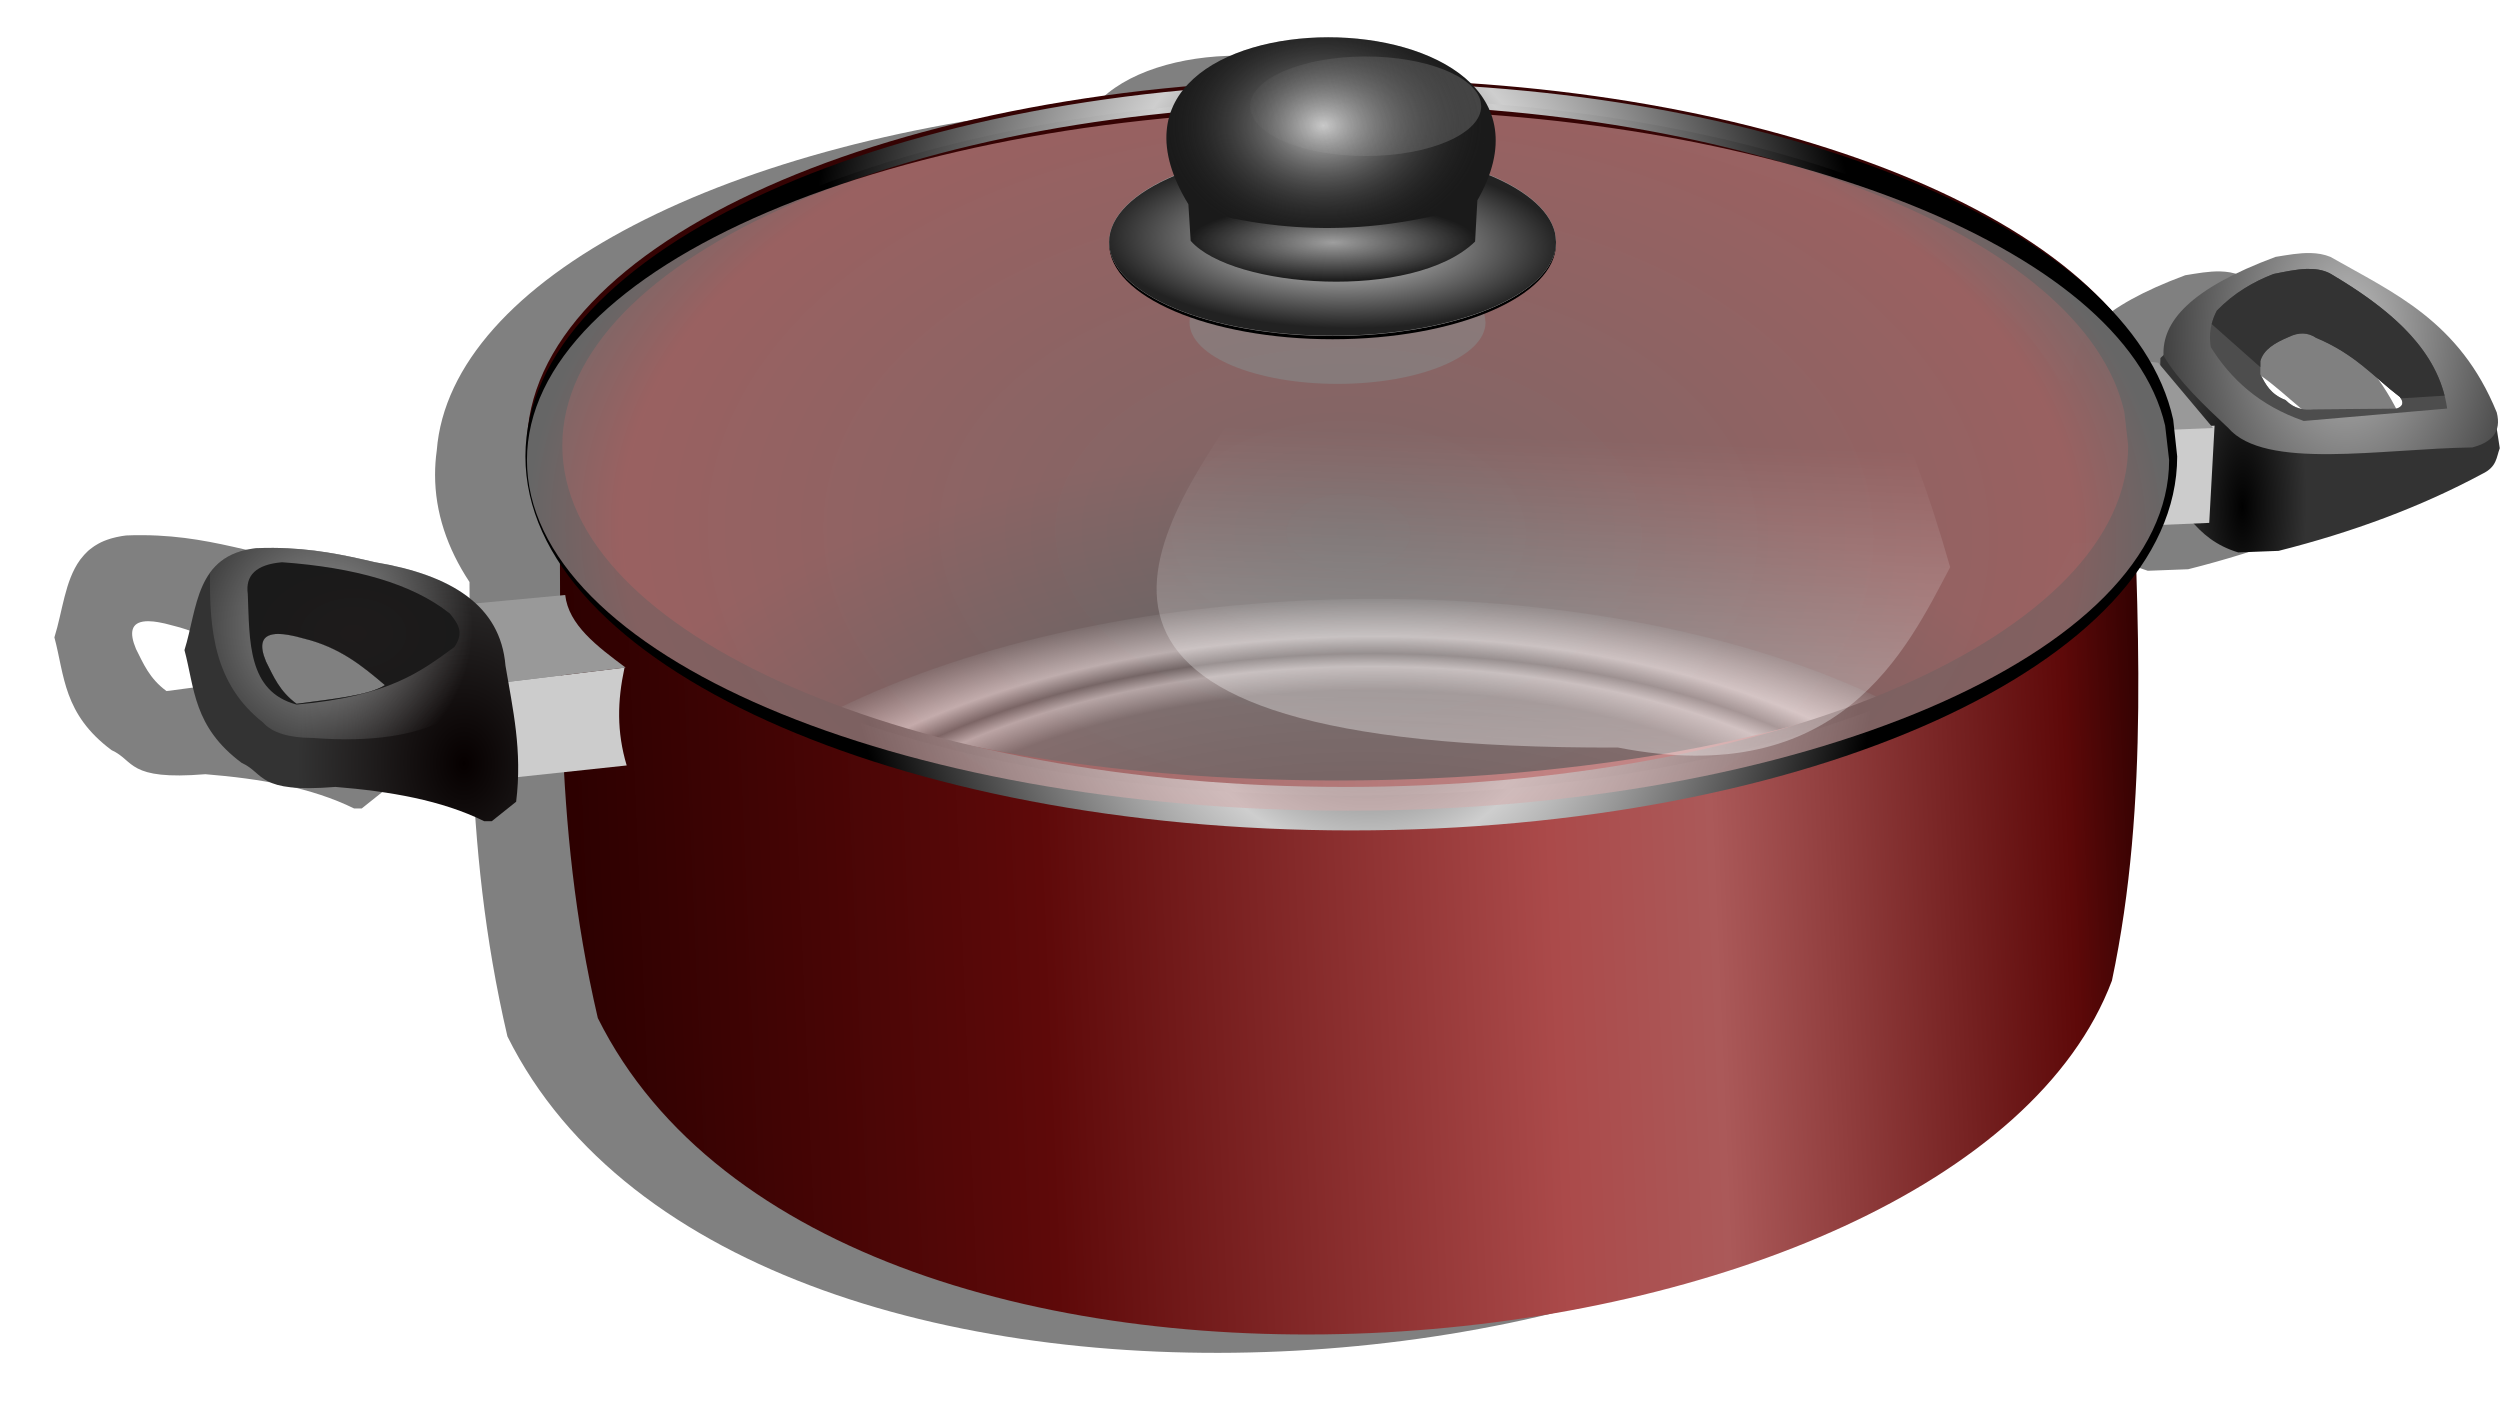 <?xml version="1.0" encoding="UTF-8" standalone="no"?>
<svg
   viewBox="0 0 879.263 495.165"
   version="1.1"
   id="svg621"
   sodipodi:docname="x-olla-roja-tapa.svg"
   width="879.263"
   height="495.165"
   inkscape:version="1.2.1 (9c6d41e410, 2022-07-14)"
   xmlns:inkscape="http://www.inkscape.org/namespaces/inkscape"
   xmlns:sodipodi="http://sodipodi.sourceforge.net/DTD/sodipodi-0.dtd"
   xmlns:xlink="http://www.w3.org/1999/xlink"
   xmlns="http://www.w3.org/2000/svg"
   xmlns:svg="http://www.w3.org/2000/svg">
  <sodipodi:namedview
     id="namedview623"
     pagecolor="#ffffff"
     bordercolor="#666666"
     borderopacity="1.0"
     inkscape:showpageshadow="2"
     inkscape:pageopacity="0.0"
     inkscape:pagecheckerboard="0"
     inkscape:deskcolor="#d1d1d1"
     showgrid="false"
     inkscape:zoom="0.95454545"
     inkscape:cx="393.38095"
     inkscape:cy="233.61905"
     inkscape:window-width="1366"
     inkscape:window-height="705"
     inkscape:window-x="-8"
     inkscape:window-y="-8"
     inkscape:window-maximized="1"
     inkscape:current-layer="svg621" />
  <defs
     id="defs557">
    <filter
       id="u"
       x="-0.021"
       y="-0.053"
       width="1.041"
       height="1.106">
      <feGaussianBlur
         stdDeviation=".881"
         id="feGaussianBlur426" />
    </filter>
    <filter
       id="b"
       x="-0.02"
       y="-0.054"
       width="1.04"
       height="1.108">
      <feGaussianBlur
         stdDeviation="1.036"
         id="feGaussianBlur429" />
    </filter>
    <filter
       id="t"
       x="-0.023"
       y="-0.043"
       width="1.046"
       height="1.086">
      <feGaussianBlur
         stdDeviation="7.507"
         id="feGaussianBlur432" />
    </filter>
    <linearGradient
       id="a">
      <stop
         stop-color="#a39e9e"
         offset="0"
         id="stop435" />
      <stop
         stop-color="#8e8a8a"
         offset=".125"
         id="stop437" />
      <stop
         stop-color="#313131"
         offset=".25"
         id="stop439" />
      <stop
         stop-color="#cecece"
         offset=".5"
         id="stop441" />
      <stop
         offset="1"
         id="stop443" />
    </linearGradient>
    <linearGradient
       id="s"
       x1="508.78"
       x2="419.49"
       y1="287.31"
       y2="316.59"
       gradientUnits="userSpaceOnUse">
      <stop
         stop-color="#ccc"
         offset="0"
         id="stop446" />
      <stop
         stop-color="#ccc"
         stop-opacity="0"
         offset="1"
         id="stop448" />
    </linearGradient>
    <linearGradient
       id="r"
       x1="199.29"
       x2="729.46"
       y1="559.59"
       y2="536.74"
       gradientUnits="userSpaceOnUse">
      <stop
         stop-color="#2b0000"
         offset="0"
         id="stop451" />
      <stop
         stop-color="#5e0909"
         offset=".3"
         id="stop453" />
      <stop
         stop-color="#ab4a4a"
         offset=".619"
         id="stop455" />
      <stop
         stop-color="#ab5959"
         offset=".72"
         id="stop457" />
      <stop
         stop-color="#5e0909"
         offset=".943"
         id="stop459" />
      <stop
         stop-color="#2b0000"
         offset="1"
         id="stop461" />
    </linearGradient>
    <linearGradient
       id="q"
       x1="370"
       x2="380"
       y1="684.29"
       y2="410"
       gradientUnits="userSpaceOnUse">
      <stop
         stop-color="#fff"
         offset="0"
         id="stop464" />
      <stop
         stop-color="#fff"
         stop-opacity="0"
         offset="1"
         id="stop466" />
    </linearGradient>
    <radialGradient
       id="p"
       cx="154.76"
       cy="517.23"
       r="55.262"
       gradientTransform="matrix(1,-0.007,0.009,1.278,-4.723,-149.15)"
       gradientUnits="userSpaceOnUse">
      <stop
         stop-color="#060000"
         offset="0"
         id="stop469" />
      <stop
         stop-color="#333"
         offset="1"
         id="stop471" />
    </radialGradient>
    <radialGradient
       id="o"
       cx="109.23"
       cy="465.99"
       r="48.872"
       gradientTransform="matrix(0.997,-0.073,0.072,0.987,-33.816,14.658)"
       gradientUnits="userSpaceOnUse">
      <stop
         stop-color="#999"
         offset="0"
         id="stop474" />
      <stop
         stop-color="#999"
         stop-opacity="0"
         offset="1"
         id="stop476" />
    </radialGradient>
    <radialGradient
       id="n"
       cx="118.09"
       cy="468.55"
       r="35.127"
       gradientTransform="matrix(1,0,0,0.658,0,160.29)"
       gradientUnits="userSpaceOnUse">
      <stop
         stop-color="#1e1b1b"
         offset="0"
         id="stop479" />
      <stop
         stop-color="#1a1a1a"
         offset="1"
         id="stop481" />
    </radialGradient>
    <radialGradient
       id="m"
       cx="953.9"
       cy="441.86"
       r="56.695"
       gradientTransform="matrix(0.375,0.005,-0.014,1.023,405.26,-19.174)"
       gradientUnits="userSpaceOnUse">
      <stop
         stop-color="#010101"
         offset="0"
         id="stop484" />
      <stop
         stop-color="#333"
         offset="1"
         id="stop486" />
    </radialGradient>
    <radialGradient
       id="l"
       cx="791"
       cy="381.6"
       r="55.394"
       gradientTransform="matrix(1.153,0.014,-0.02,1.663,-112.94,-265.9)"
       gradientUnits="userSpaceOnUse">
      <stop
         stop-color="#bcbcbc"
         offset="0"
         id="stop489" />
      <stop
         stop-color="#3b3b3b"
         offset="1"
         id="stop491" />
    </radialGradient>
    <radialGradient
       id="k"
       cx="458.86"
       cy="356.16"
       r="61.872"
       gradientTransform="matrix(0.999,-0.011,0.005,0.38,-1.649,225.98)"
       gradientUnits="userSpaceOnUse">
      <stop
         stop-color="#473939"
         stop-opacity=".008"
         offset="0"
         id="stop494" />
      <stop
         stop-color="#847d7d"
         offset=".93"
         id="stop496" />
      <stop
         stop-color="#adadad"
         offset="1"
         id="stop498" />
    </radialGradient>
    <radialGradient
       id="j"
       cx="458.86"
       cy="356.16"
       r="61.872"
       gradientTransform="matrix(-0.013,0.342,-1.028,-0.031,830.78,210.28)"
       gradientUnits="userSpaceOnUse">
      <stop
         stop-color="#3c3939"
         offset="0"
         id="stop501" />
      <stop
         stop-color="#1d1d1d"
         offset=".187"
         id="stop503" />
      <stop
         stop-color="#c1c1c1"
         offset=".187"
         id="stop505" />
      <stop
         stop-color="#222"
         offset="1"
         id="stop507" />
    </radialGradient>
    <radialGradient
       id="i"
       cx="-82.528"
       cy="187.39"
       r="54.53"
       gradientTransform="matrix(1,0,0,0.728,0,55.162)"
       gradientUnits="userSpaceOnUse">
      <stop
         stop-color="#c9c9c9"
         offset="0"
         id="stop510" />
      <stop
         stop-color="#1a1a1a"
         stop-opacity="0"
         offset="1"
         id="stop512" />
    </radialGradient>
    <radialGradient
       id="h"
       cx="-79.422"
       cy="229.69"
       r="47.797"
       gradientTransform="matrix(1,0,0,0.263,0,169.17)"
       gradientUnits="userSpaceOnUse">
      <stop
         stop-color="#b3b3b3"
         offset="0"
         id="stop515" />
      <stop
         stop-color="#b3b3b3"
         stop-opacity="0"
         offset="1"
         id="stop517" />
    </radialGradient>
    <radialGradient
       id="g"
       cx="465"
       cy="600"
       r="244.29"
       gradientTransform="matrix(1,0,0,0.553,0,268.42)"
       gradientUnits="userSpaceOnUse">
      <stop
         stop-color="#1a1a1a"
         offset="0"
         id="stop520" />
      <stop
         stop-color="#1e1b1b"
         offset=".016"
         id="stop522" />
      <stop
         offset=".413"
         id="stop524" />
      <stop
         stop-color="#1a1a1a"
         offset=".746"
         id="stop526" />
      <stop
         stop-color="#999"
         offset=".812"
         id="stop528" />
      <stop
         stop-color="#080808"
         offset=".848"
         id="stop530" />
      <stop
         stop-color="#ababab"
         offset=".896"
         id="stop532" />
      <stop
         stop-color="#1a1a1a"
         offset="1"
         id="stop534" />
    </radialGradient>
    <radialGradient
       id="d"
       cx="471.95"
       cy="701.95"
       r="257.5"
       gradientTransform="matrix(1,0.006,-0.007,0.236,3.914,313.26)"
       gradientUnits="userSpaceOnUse">
      <stop
         stop-color="#340202"
         offset="0"
         id="stop537" />
      <stop
         stop-color="#0d0d0d"
         stop-opacity=".996"
         offset=".125"
         id="stop539" />
      <stop
         stop-color="#6e0808"
         stop-opacity=".996"
         offset=".25"
         id="stop541" />
      <stop
         stop-color="#010101"
         stop-opacity=".996"
         offset=".671"
         id="stop543" />
      <stop
         stop-color="#340202"
         stop-opacity=".993"
         offset="1"
         id="stop545" />
    </radialGradient>
    <radialGradient
       id="c"
       cx="469.8"
       cy="466.7"
       r="257.5"
       gradientTransform="matrix(1,0.007,-0.011,0.273,5.11,299.5)"
       gradientUnits="userSpaceOnUse">
      <stop
         stop-color="#b3b3b3"
         offset="0"
         id="stop548" />
      <stop
         stop-color="#e5a8a8"
         offset=".885"
         id="stop550" />
      <stop
         stop-color="#b3b3b3"
         offset="1"
         id="stop552" />
    </radialGradient>
    <radialGradient
       id="f"
       cx="-760.01"
       cy="818.52"
       r="271.78"
       gradientTransform="matrix(0.1,0.995,-0.638,0.066,1058.2,1114.8)"
       gradientUnits="userSpaceOnUse"
       xlink:href="#a" />
    <radialGradient
       id="e"
       cx="-760.01"
       cy="818.52"
       r="271.78"
       gradientTransform="matrix(0.102,1.016,-0.651,0.067,1070.9,1130)"
       gradientUnits="userSpaceOnUse"
       xlink:href="#a" />
  </defs>
  <g
     transform="matrix(1.062,0,0,1.083,-8.976,-359.041)"
     id="g619">
    <path
       d="m 418.344,349.603 c -18.758,0.02 -37.369,5.276 -46.938,15.812 -121.526,10.576 -213.862,56.596 -218.312,112.406 -0.377,2.609 -0.562,5.255 -0.562,7.906 -2e-5,12.102 3.986,23.782 11.406,34.812 0.02,5.707 0.064,11.414 0.094,17.125 -5.977,-4.971 -10.707,-10.354 -11.469,-17.062 l -29.656,2.75 c -0.087,-0.079 -0.162,-0.172 -0.25,-0.25 -0.154,-0.136 -0.311,-0.272 -0.469,-0.406 -0.044,-0.037 -0.081,-0.088 -0.125,-0.125 -0.805,-0.68 -1.645,-1.311 -2.531,-1.938 -0.31,-0.219 -0.617,-0.443 -0.938,-0.656 l -0.469,-0.312 c -0.334,-0.215 -0.688,-0.416 -1.031,-0.625 L 117,518.978 c -0.476,-0.288 -0.973,-0.569 -1.469,-0.844 -0.153,-0.085 -0.314,-0.166 -0.469,-0.25 -0.384,-0.208 -0.761,-0.424 -1.156,-0.625 l -0.438,-0.219 c -0.416,-0.206 -0.853,-0.395 -1.281,-0.594 -0.134,-0.062 -0.271,-0.126 -0.406,-0.188 -1.018,-0.463 -2.074,-0.923 -3.156,-1.344 -0.125,-0.049 -0.249,-0.108 -0.375,-0.156 -0.494,-0.189 -0.993,-0.351 -1.5,-0.531 -0.112,-0.04 -0.231,-0.086 -0.344,-0.125 -0.535,-0.187 -1.076,-0.384 -1.625,-0.562 L 104.5,513.447 c -1.22,-0.391 -2.496,-0.746 -3.781,-1.094 -0.755,-0.204 -1.504,-0.404 -2.281,-0.594 -0.681,-0.166 -1.396,-0.314 -2.094,-0.469 -0.739,-0.164 -1.462,-0.348 -2.219,-0.5 -1.472,-0.296 -2.992,-0.561 -4.531,-0.812 -10.271,-2.342 -20.688,-4.562 -33.656,-4.656 -0.926,-0.007 -1.86,-0.015 -2.812,0 -0.953,0.015 -1.925,0.055 -2.906,0.094 -0.476,0.052 -0.922,0.118 -1.375,0.188 -0.233,0.035 -0.461,0.085 -0.688,0.125 -0.843,0.148 -1.643,0.326 -2.406,0.531 -0.23,0.062 -0.464,0.121 -0.688,0.188 -0.388,0.116 -0.789,0.244 -1.156,0.375 -0.704,0.25 -1.366,0.511 -2,0.812 l -0.062,0.031 c -0.309,0.148 -0.613,0.309 -0.906,0.469 -0.365,0.2 -0.721,0.408 -1.062,0.625 l -0.156,0.094 c -0.208,0.135 -0.425,0.296 -0.625,0.438 -0.521,0.37 -1.035,0.746 -1.5,1.156 -0.268,0.237 -0.499,0.501 -0.75,0.75 -0.159,0.158 -0.317,0.306 -0.469,0.469 -0.142,0.151 -0.27,0.313 -0.406,0.469 -0.33,0.377 -0.67,0.757 -0.969,1.156 l -0.062,0.094 c -5.021,6.797 -5.761,16.668 -8.469,25.125 3.386,12.352 2.888,24.906 18.938,36.625 7.719,3.4 5.049,9.901 31.062,7.812 18.113,1.44 35.157,4.325 49.25,11.125 H 128.25 l 8.062,-6.312 c 0.348,-2.749 0.541,-5.402 0.625,-8 l 27.812,-2.938 c 1.142,29.048 4.073,58.966 11.75,91.281 78.86,155.527 450.401,120.657 501.406,-12.125 9.359,-43.331 9.522,-87.824 8.125,-132.5 3.71,-5.04 6.695,-10.226 8.906,-15.531 l 10.062,-0.438 c 3.6,3.964 8.041,7.389 14.75,9.375 l 13.375,-0.5 c 24.436,-6.047 47.042,-14.239 67.438,-25 4.908,-2.283 4.67,-5.402 5.812,-8.312 l -1,-6.188 c 0.508,-1.519 0.56,-3.329 0,-5.469 -12.35,-29.762 -34.298,-38.863 -55.062,-50.5 -2.103,-0.85 -4.301,-1.195 -6.562,-1.25 -3.77,-0.092 -7.713,0.632 -11.625,1.25 -28.171,10.261 -37.537,20.979 -37.094,31.906 l -1.031,0.938 -0.062,2.375 -0.719,-0.844 -2.562,-0.281 c -5.026,-8.565 -12.07,-16.746 -20.906,-24.438 -0.078,-0.068 -0.141,-0.151 -0.219,-0.219 C 631.062,395.486 555.105,370.365 465.5,364.447 455.169,354.564 436.688,349.583 418.344,349.603 Z m 322.875,96.188 c 1.516,0.039 2.967,0.516 4.312,1.406 12.986,5.333 19.023,12.647 27.781,19.188 1.317,1.75 0.946,2.849 -0.406,3.531 -0.193,0.097 -0.393,0.168 -0.625,0.25 l -27.5,0.25 c -0.389,0.035 -0.797,0.08 -1.188,0.094 -2.731,0.095 -5.462,-0.454 -8.188,-3.125 -4.991,-1.893 -6.6,-5.14 -8.312,-8.344 v -2.312 -1.969 c 1.081,-3.83 4.931,-5.982 9.344,-7.812 1.682,-0.793 3.265,-1.195 4.781,-1.156 z M 57.5,533.259 c 0.525,-1e-5 1.108,0.033 1.719,0.094 0.435,0.043 0.896,0.113 1.375,0.188 l 0.562,0.094 c 0.612,0.106 1.225,0.221 1.906,0.375 0.881,0.2 1.816,0.437 2.812,0.719 12.047,2.879 19.564,8.983 27,15.156 -0.344,0.215 -0.728,0.428 -1.125,0.625 -0.397,0.197 -0.805,0.381 -1.25,0.562 -6.235,2.537 -17.036,3.549 -26.906,4.875 -5.679,-4.083 -7.649,-8.926 -10.094,-13.656 -2.313,-5.383 -1.645,-8.656 3.156,-9 0.273,-0.02 0.544,-0.031 0.844,-0.031 z"
       fill="#808080"
       filter="url(#t)"
       id="path559" />
    <g
       transform="translate(-5.714,58.571)"
       id="g617">
      <path
         d="m 735.7,383.66 -6.061,5.556 -1.01,38.638 c 8.236,8.602 11.921,20.101 26.769,24.496 l 13.385,-0.505 c 24.436,-6.047 47.032,-14.241 67.428,-25.001 4.908,-2.283 4.666,-5.424 5.808,-8.334 l -1.515,-9.596 -63.387,5.808 -33.335,-17.678 z"
         fill="url(#m)"
         id="path561"
         style="fill:url(#m)" />
      <path
         d="m 779.39,355.13 c -3.77,-0.092 -7.713,0.632 -11.625,1.25 -28.332,10.32 -37.652,21.102 -37.094,32.094 4.97,8.266 13.179,15.861 21.438,23.469 12.178,13.81 50.7,6.726 80.812,6.312 6.414,-1.618 9.751,-5.049 8.094,-11.375 -12.35,-29.762 -34.298,-38.863 -55.062,-50.5 -2.103,-0.85 -4.301,-1.195 -6.562,-1.25 z m -2.531,26.125 c 1.516,0.039 2.967,0.516 4.312,1.406 12.986,5.333 19.023,12.647 27.781,19.188 1.506,2 0.824,3.126 -1.031,3.781 l -27.5,0.25 c -3.115,0.277 -6.26,0.021 -9.375,-3.031 -4.991,-1.893 -6.599,-5.14 -8.312,-8.344 v -4.281 c 1.081,-3.83 4.931,-5.982 9.344,-7.812 1.682,-0.793 3.265,-1.195 4.781,-1.156 z"
         fill="url(#l)"
         id="path563"
         style="fill:url(#l)" />
      <path
         d="m 747.57,411.19 -1.768,31.567 -24.244,1.01 -0.253,-31.315 z"
         fill="#cccccc"
         id="path565" />
      <path
         d="m 747.07,411.95 -18.183,-21.213 -20.456,-2.273 13.132,24.496 z"
         fill="#999999"
         id="path567" />
      <path
         d="m 778.04,360.29 c -3.525,0.11 -7.301,0.929 -11.031,1.656 -6.516,2.522 -12.842,6.001 -18.688,11.875 -1.957,3.635 -2.736,7.566 -2,11.875 6.669,10.398 16.05,18.946 30.781,23.969 l 47.5,-4.031 c -2.744,-18.971 -18.767,-32.326 -38.906,-43.938 -2.331,-1.147 -4.915,-1.492 -7.656,-1.406 z m -1.188,20.969 c 1.516,0.039 2.967,0.516 4.312,1.406 12.986,5.333 19.023,12.647 27.781,19.188 1.506,2 0.824,3.126 -1.031,3.781 l -27.5,0.25 c -3.115,0.277 -6.26,0.021 -9.375,-3.031 -4.991,-1.893 -6.599,-5.14 -8.312,-8.344 v -4.281 c 1.081,-3.83 4.931,-5.982 9.344,-7.812 1.682,-0.793 3.265,-1.195 4.781,-1.156 z"
         fill="#4d4d4d"
         id="path569" />
      <path
         d="m 778.04,360.29 c -3.525,0.11 -7.301,0.929 -11.031,1.656 -6.516,2.522 -12.842,6.001 -18.688,11.875 -0.76,1.411 -1.334,2.87 -1.719,4.375 7.114,6.151 11.528,10.003 16.125,14 v -1.969 c 1.081,-3.83 4.931,-5.982 9.344,-7.812 1.682,-0.793 3.265,-1.195 4.781,-1.156 1.516,0.039 2.967,0.516 4.312,1.406 12.986,5.333 19.023,12.647 27.781,19.188 0.123,0.164 0.218,0.316 0.312,0.469 l 14.5,-0.875 c -4.337,-16.783 -19.438,-29.012 -38.062,-39.75 -2.331,-1.147 -4.915,-1.492 -7.656,-1.406 z"
         fill="#333333"
         id="path571" />
      <path
         transform="matrix(1.056,0,0,2.504,-35.341,-634.97)"
         d="m 727.14,420.36 c 0,26.234 -115.29,47.5 -257.5,47.5 -142.21,0 -257.5,-21.266 -257.5,-47.5 0,-26.234 115.29,-47.5 257.5,-47.5 132.4,0 243.22,18.521 256.25,42.825"
         fill="url(#d)"
         id="path573"
         style="fill:url(#d)" />
      <path
         transform="matrix(1,-0.02,0.019,0.86,-14.135,76.936)"
         d="m 709.29,600 c 0,74.558 -109.37,135 -244.29,135 -134.92,0 -244.29,-60.442 -244.29,-135 0,-74.558 109.37,-135 244.29,-135 125.6,0 230.74,52.638 243.1,121.71"
         fill="url(#g)"
         id="path575"
         style="fill:url(#g)" />
      <path
         d="m 199.29,425 c 1.251,58.006 -2.612,113.46 12.857,178.57 78.86,155.53 450.42,120.64 501.43,-12.143 12.575,-58.22 8.508,-118.52 6.429,-178.57 15.622,144.35 -503.95,154.01 -520.71,12.143 z"
         fill="url(#r)"
         id="path577"
         style="fill:url(#r)" />
      <g
         transform="translate(13.132,10.102)"
         id="g589">
        <path
           d="m 169.29,484.29 38.571,-4.643 c -2.39,10.952 -2.61,20.833 0.714,31.786 l -37.5,3.929 z"
           fill="#cccccc"
           id="path579" />
        <path
           d="m 169.29,484.29 -12.143,-25.357 31.071,-2.857 c 1.103,9.712 10.526,16.65 20,23.571 z"
           fill="#999999"
           id="path581" />
        <path
           d="m 91.594,440.78 c -1.853,-0.013 -3.756,0.015 -5.719,0.094 -20.142,2.222 -19.399,19.502 -23.75,33.094 3.386,12.352 2.888,24.906 18.938,36.625 7.719,3.4 5.049,9.901 31.062,7.812 18.113,1.44 35.157,4.325 49.25,11.125 h 2.531 l 8.062,-6.312 c 2.103,-16.607 -1.129,-30.155 -3.531,-44.188 -1.64,-19.578 -18.012,-29.482 -43.188,-33.594 -10.271,-2.342 -20.688,-4.562 -33.656,-4.656 z m 0.719,27.969 c 2.182,-0.156 5.225,0.311 9.219,1.438 12.047,2.879 19.564,8.983 27,15.156 -5.508,3.439 -18.001,4.548 -29.281,6.062 -5.679,-4.083 -7.649,-8.926 -10.094,-13.656 -2.312,-5.383 -1.645,-8.656 3.156,-9 z"
           fill="url(#p)"
           id="path583"
           style="fill:url(#p)" />
        <path
           d="m 88.781,440.78 c -0.953,0.015 -1.925,0.055 -2.906,0.094 -7.61,0.84 -12.233,3.842 -15.281,7.969 -0.259,18.36 1.265,36.098 17.531,48.625 3.071,3.399 8.653,5 16.438,5.031 40.397,3.051 54.622,-10.161 63.75,-24.719 -2.223,-18.75 -18.43,-28.321 -43.062,-32.344 -10.271,-2.342 -20.688,-4.562 -33.656,-4.656 -0.926,-0.007 -1.86,-0.015 -2.812,0 z m 4.375,27.938 c 2.099,-2e-5 4.88,0.483 8.375,1.469 12.047,2.879 19.564,8.983 27,15.156 -5.508,3.439 -18.001,4.548 -29.281,6.062 -5.679,-4.083 -7.649,-8.926 -10.094,-13.656 -2.312,-5.383 -1.645,-8.656 3.156,-9 0.273,-0.02 0.544,-0.031 0.844,-0.031 z"
           fill="url(#o)"
           id="path585"
           style="fill:url(#o)" />
        <path
           d="m 94.438,445.44 c -8.555,0.727 -12.217,4.229 -11.344,10.344 0.625,15.327 -0.102,31.622 16.156,35.875 30.773,-2.67 41.151,-10.78 52.281,-18.688 3.474,-4.946 0.897,-7.896 -1.531,-10.875 -12.537,-9.779 -31.582,-14.955 -55.562,-16.656 z m -1.281,23.281 c 2.099,-2e-5 4.88,0.483 8.375,1.469 12.047,2.879 19.564,8.983 27,15.156 -5.508,3.439 -18.001,4.548 -29.281,6.062 -5.679,-4.083 -7.649,-8.926 -10.094,-13.656 -2.312,-5.383 -1.645,-8.656 3.156,-9 0.273,-0.02 0.544,-0.031 0.844,-0.031 z"
           fill="url(#n)"
           id="path587"
           style="fill:url(#n)" />
      </g>
      <path
         d="m 460.67,301.76 c -148.15,0 -268.25,53.224 -268.25,118.91 0,65.686 120.1,118.94 268.25,118.94 148.15,0 268.25,-53.255 268.25,-118.94 l -1.295,-11.688 c -13.575,-60.852 -129.02,-107.22 -266.95,-107.22 z m -0.987,5.031 c 133.31,0 244.88,43.22 258.01,99.938 l 1.265,10.906 c 0,61.219 -116.08,110.88 -259.27,110.88 -143.19,0 -259.3,-49.656 -259.3,-110.88 0,-61.224 116.11,-110.84 259.3,-110.84 z"
         fill="url(#f)"
         id="path591"
         style="fill:url(#f)" />
      <path
         d="m 461.68,299.74 c -151.06,0 -273.51,54.354 -273.51,121.43 0,67.076 122.45,121.46 273.51,121.46 151.06,0 273.51,-54.386 273.51,-121.46 l -1.321,-11.936 c -13.841,-62.145 -131.56,-109.5 -272.19,-109.5 z m -1.006,5.138 c 135.93,0 249.69,44.138 263.07,102.06 l 1.289,11.138 c 0,62.519 -118.35,113.23 -264.36,113.23 -146.01,0 -264.39,-50.71 -264.39,-113.23 0,-62.52 118.38,-113.2 264.39,-113.2 z"
         fill="url(#e)"
         id="path593"
         style="fill:url(#e)" />
      <path
         transform="matrix(0.956,0,0,1,18.206,-9.682)"
         d="m 510.38,387.35 c 0,11.018 -22.952,19.951 -51.265,19.951 -28.313,0 -51.265,-8.932 -51.265,-19.951 0,-11.019 22.952,-19.951 51.265,-19.951 26.359,0 48.422,7.779 51.016,17.987"
         fill="#333333"
         filter="url(#u)"
         id="path595" />
      <path
         transform="matrix(1.056,0,0,2.397,-35.341,-585.23)"
         d="m 727.14,420.36 c 0,26.234 -115.29,47.5 -257.5,47.5 -142.21,0 -257.5,-21.266 -257.5,-47.5 0,-26.234 115.29,-47.5 257.5,-47.5 132.4,0 243.22,18.521 256.25,42.825"
         fill="url(#c)"
         opacity="0.57"
         id="path597"
         style="fill:url(#c)" />
      <path
         transform="matrix(1.196,0,0,1.344,-93.311,-126.61)"
         d="m 520.73,356.16 c 0,12.762 -27.701,23.107 -61.872,23.107 -34.171,0 -61.872,-10.345 -61.872,-23.107 0,-12.762 27.701,-23.107 61.872,-23.107 31.813,0 58.44,9.01 61.571,20.833"
         filter="url(#b)"
         id="path599" />
      <path
         transform="matrix(1.196,0,0,1.323,-93.311,-119.69)"
         d="m 520.73,356.16 c 0,12.762 -27.701,23.107 -61.872,23.107 -34.171,0 -61.872,-10.345 -61.872,-23.107 0,-12.762 27.701,-23.107 61.872,-23.107 31.813,0 58.44,9.01 61.571,20.833"
         fill="url(#k)"
         filter="url(#b)"
         id="path601"
         style="fill:url(#k)" />
      <g
         transform="translate(535,122.14)"
         id="g613">
        <path
           transform="matrix(1.196,0,0,1.317,-628.31,-239.66)"
           d="m 520.73,356.16 c 0,12.762 -27.701,23.107 -61.872,23.107 -34.171,0 -61.872,-10.345 -61.872,-23.107 0,-12.762 27.701,-23.107 61.872,-23.107 31.813,0 58.44,9.01 61.571,20.833"
           fill="url(#j)"
           id="path603"
           style="fill:url(#j)" />
        <path
           d="m -126.52,229.01 c 13.821,15.496 73.736,19.701 94.197,0.253 l 0.758,-13.385 c 41.015,-70.331 -140.94,-71.295 -95.712,1.263 z"
           fill="#1a1a1a"
           id="path605" />
        <path
           d="m -126.52,229.01 c 13.821,15.496 73.736,19.701 94.197,0.253 l 0.758,-13.385 c 41.015,-70.331 -140.94,-71.295 -95.712,1.263 z"
           fill="url(#i)"
           id="path607"
           style="fill:url(#i)" />
        <path
           d="m -31.625,217.09 c -31.957,9.958 -63.97,10.392 -95.594,1 l 0.688,10.906 c 13.821,15.496 73.758,19.698 94.219,0.25 z"
           fill="url(#h)"
           opacity="0.865"
           id="path609"
           style="fill:url(#h)" />
        <path
           transform="translate(-532.35,-119.45)"
           d="m 502.05,304.77 c 0,8.926 -17.129,16.162 -38.26,16.162 -21.131,0 -38.26,-7.236 -38.26,-16.162 0,-8.926 17.129,-16.162 38.26,-16.162 19.672,0 36.138,6.302 38.074,14.572"
           fill="url(#s)"
           opacity="0.271"
           id="path611"
           style="fill:url(#s)" />
      </g>
      <path
         d="m 427.14,401.43 c -33.229,47.553 -81.26,114.94 122.86,114.29 73.764,14.136 95.619,-31.881 110,-58.571 -29.524,-101.9 -70.476,-131.43 -122.86,-88.571 -13.577,48.473 -68.476,29.798 -110,32.857 z"
         fill="url(#q)"
         id="path615"
         style="fill:url(#q)" />
    </g>
  </g>
</svg>
